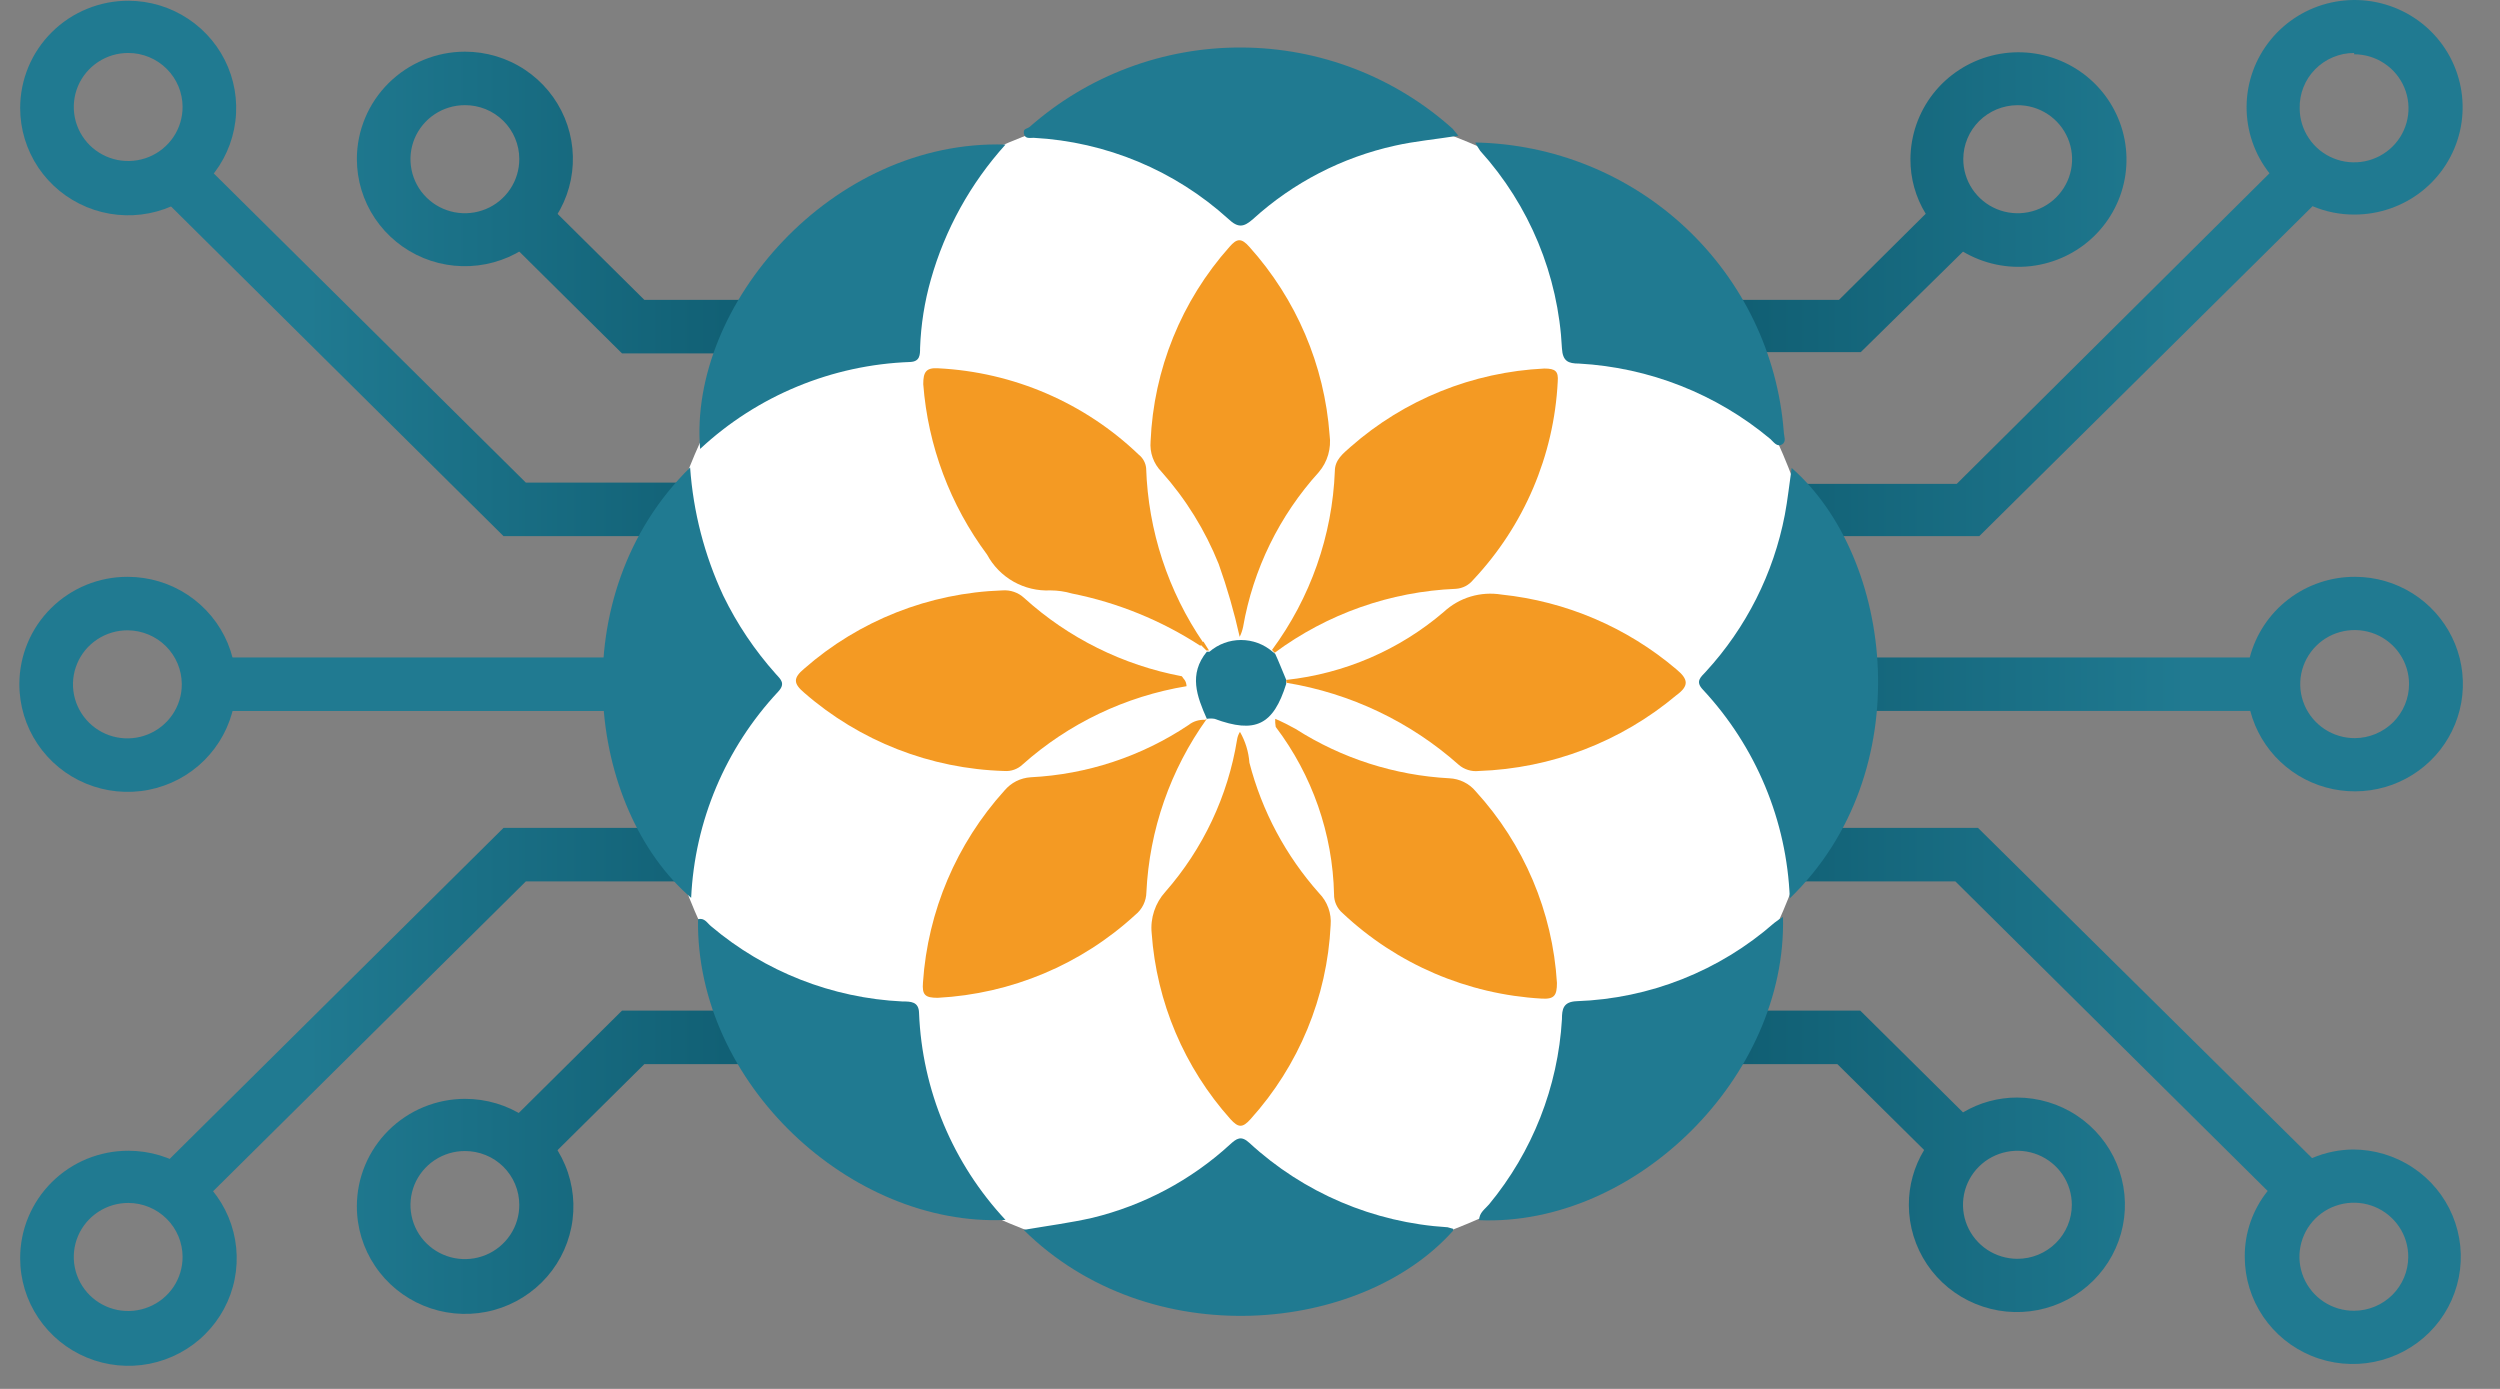 <svg width="63" height="35" viewBox="0 0 63 35" fill="none" xmlns="http://www.w3.org/2000/svg">
<rect x="0" y="0" width="63" height="35" fill="#808080" stroke="none"/>
<path d="M59.343 14.536C58.737 14.534 58.148 14.733 57.668 15.101C57.188 15.469 56.846 15.985 56.694 16.568H37.977V17.916H56.707C56.835 18.405 57.098 18.849 57.466 19.197C57.834 19.545 58.293 19.784 58.791 19.886C59.289 19.988 59.806 19.95 60.283 19.776C60.76 19.601 61.179 19.298 61.491 18.899C61.803 18.501 61.997 18.023 62.05 17.521C62.103 17.019 62.014 16.512 61.791 16.058C61.569 15.604 61.223 15.22 60.793 14.951C60.363 14.682 59.865 14.538 59.357 14.536H59.343ZM59.343 18.601C59.072 18.602 58.806 18.523 58.58 18.374C58.354 18.225 58.177 18.013 58.072 17.765C57.967 17.516 57.939 17.242 57.991 16.977C58.044 16.713 58.174 16.47 58.365 16.279C58.556 16.087 58.801 15.957 59.067 15.904C59.333 15.851 59.609 15.878 59.86 15.98C60.111 16.083 60.325 16.258 60.476 16.482C60.627 16.706 60.708 16.969 60.708 17.239C60.708 17.599 60.564 17.944 60.309 18.199C60.053 18.454 59.706 18.599 59.343 18.601Z" fill="url(#paint0_linear_33_7822)"/>
<path d="M49.309 12.194H37.956V13.51H49.879L58.277 5.196C58.612 5.338 58.973 5.409 59.337 5.407C59.952 5.406 60.55 5.199 61.031 4.819C61.513 4.438 61.85 3.907 61.989 3.311C62.127 2.715 62.058 2.091 61.793 1.539C61.528 0.988 61.083 0.541 60.529 0.274C59.976 0.006 59.348 -0.068 58.747 0.064C58.146 0.196 57.608 0.527 57.221 1.002C56.833 1.477 56.619 2.068 56.614 2.68C56.609 3.291 56.812 3.886 57.191 4.367L49.309 12.194ZM59.324 1.368C59.595 1.368 59.86 1.448 60.085 1.598C60.311 1.747 60.486 1.96 60.59 2.209C60.694 2.457 60.721 2.731 60.668 2.995C60.615 3.259 60.485 3.502 60.293 3.692C60.101 3.883 59.857 4.012 59.591 4.065C59.325 4.117 59.049 4.091 58.799 3.987C58.548 3.884 58.334 3.71 58.184 3.486C58.033 3.262 57.952 2.999 57.952 2.73C57.948 2.548 57.98 2.367 58.047 2.198C58.114 2.029 58.214 1.875 58.342 1.746C58.47 1.616 58.623 1.512 58.791 1.442C58.96 1.371 59.141 1.335 59.324 1.335V1.368Z" fill="url(#paint1_linear_33_7822)"/>
<path d="M49.468 6.341C49.983 6.647 50.586 6.775 51.182 6.706C51.779 6.636 52.335 6.373 52.765 5.957C53.195 5.541 53.475 4.995 53.56 4.405C53.645 3.815 53.532 3.213 53.237 2.694C52.943 2.174 52.483 1.766 51.931 1.533C51.378 1.3 50.763 1.254 50.182 1.404C49.601 1.554 49.086 1.89 48.717 2.36C48.348 2.831 48.147 3.409 48.143 4.006C48.14 4.492 48.273 4.971 48.528 5.387L46.342 7.557H34.969V8.873H46.892L49.468 6.341ZM50.839 2.651C51.111 2.649 51.377 2.728 51.603 2.877C51.83 3.026 52.006 3.239 52.111 3.488C52.216 3.737 52.243 4.011 52.191 4.276C52.138 4.541 52.007 4.784 51.815 4.975C51.623 5.166 51.378 5.296 51.111 5.348C50.845 5.4 50.569 5.373 50.318 5.269C50.067 5.165 49.853 4.989 49.703 4.764C49.553 4.54 49.473 4.275 49.475 4.006C49.476 3.647 49.621 3.303 49.876 3.049C50.132 2.796 50.478 2.652 50.839 2.651Z" fill="url(#paint2_linear_33_7822)"/>
<path d="M59.324 28.967C58.959 28.967 58.599 29.041 58.264 29.184L49.846 20.863H37.923V22.212H49.276L57.145 30.012C56.766 30.485 56.562 31.073 56.568 31.676C56.569 32.211 56.73 32.733 57.03 33.176C57.33 33.62 57.756 33.966 58.253 34.169C58.751 34.373 59.298 34.425 59.826 34.32C60.353 34.215 60.838 33.957 61.218 33.579C61.598 33.201 61.856 32.719 61.961 32.195C62.065 31.671 62.011 31.127 61.805 30.634C61.599 30.14 61.25 29.718 60.802 29.422C60.355 29.125 59.829 28.967 59.29 28.967H59.324ZM59.324 33.031C59.052 33.033 58.786 32.954 58.559 32.805C58.333 32.656 58.156 32.443 58.051 32.194C57.947 31.945 57.919 31.671 57.972 31.406C58.025 31.141 58.155 30.898 58.347 30.707C58.54 30.516 58.785 30.387 59.051 30.334C59.318 30.282 59.594 30.309 59.845 30.413C60.096 30.517 60.309 30.693 60.46 30.918C60.61 31.142 60.689 31.407 60.688 31.676C60.686 32.035 60.542 32.379 60.286 32.633C60.031 32.886 59.685 33.03 59.324 33.031Z" fill="url(#paint3_linear_33_7822)"/>
<path d="M50.839 27.658C50.356 27.656 49.882 27.786 49.468 28.032L46.878 25.467H34.956V26.816H46.302L48.488 28.98C48.235 29.397 48.102 29.874 48.103 30.361C48.103 30.895 48.263 31.418 48.562 31.863C48.861 32.307 49.286 32.654 49.784 32.858C50.281 33.063 50.829 33.117 51.357 33.012C51.885 32.908 52.37 32.65 52.751 32.272C53.131 31.894 53.391 31.413 53.496 30.888C53.601 30.364 53.547 29.82 53.341 29.326C53.135 28.832 52.786 28.41 52.338 28.113C51.89 27.816 51.364 27.658 50.826 27.658H50.839ZM50.839 31.722C50.568 31.722 50.303 31.642 50.077 31.493C49.852 31.343 49.676 31.131 49.572 30.882C49.468 30.633 49.441 30.359 49.494 30.095C49.547 29.831 49.678 29.588 49.87 29.398C50.061 29.208 50.306 29.078 50.572 29.026C50.837 28.973 51.113 29 51.364 29.103C51.614 29.206 51.828 29.381 51.979 29.604C52.13 29.828 52.21 30.092 52.21 30.361C52.21 30.722 52.066 31.068 51.808 31.324C51.551 31.579 51.203 31.722 50.839 31.722Z" fill="url(#paint4_linear_33_7822)"/>
<path d="M3.237 1.335C2.965 1.333 2.7 1.412 2.473 1.561C2.247 1.71 2.07 1.922 1.965 2.17C1.861 2.419 1.833 2.693 1.885 2.958C1.937 3.222 2.067 3.465 2.258 3.656C2.45 3.847 2.694 3.978 2.96 4.031C3.226 4.084 3.502 4.057 3.753 3.955C4.004 3.852 4.219 3.677 4.37 3.453C4.521 3.229 4.601 2.966 4.601 2.696C4.601 2.336 4.458 1.991 4.202 1.736C3.946 1.48 3.599 1.336 3.237 1.335ZM3.237 0.019C3.775 0.02 4.301 0.18 4.747 0.478C5.194 0.776 5.542 1.198 5.747 1.692C5.952 2.186 6.005 2.73 5.899 3.254C5.794 3.778 5.534 4.259 5.153 4.636C4.772 5.014 4.287 5.27 3.759 5.374C3.231 5.478 2.684 5.424 2.187 5.219C1.69 5.014 1.265 4.668 0.966 4.224C0.668 3.779 0.508 3.257 0.508 2.722C0.508 2.367 0.579 2.015 0.716 1.686C0.853 1.358 1.054 1.06 1.308 0.809C1.561 0.557 1.862 0.358 2.193 0.223C2.524 0.087 2.879 0.018 3.237 0.019Z" fill="url(#paint5_linear_33_7822)"/>
<path d="M3.217 15.884C2.945 15.883 2.679 15.962 2.453 16.111C2.226 16.26 2.049 16.472 1.945 16.721C1.84 16.971 1.812 17.245 1.865 17.509C1.918 17.774 2.049 18.017 2.241 18.208C2.433 18.399 2.678 18.529 2.944 18.581C3.211 18.634 3.487 18.606 3.738 18.502C3.989 18.398 4.203 18.223 4.353 17.998C4.503 17.773 4.583 17.509 4.581 17.239C4.579 16.88 4.435 16.537 4.18 16.283C3.924 16.029 3.578 15.886 3.217 15.884ZM3.217 14.536C3.757 14.536 4.285 14.695 4.734 14.993C5.182 15.291 5.532 15.714 5.739 16.21C5.945 16.706 5.999 17.251 5.893 17.777C5.787 18.302 5.526 18.785 5.144 19.164C4.762 19.543 4.275 19.8 3.745 19.904C3.215 20.008 2.666 19.953 2.168 19.747C1.669 19.541 1.244 19.193 0.945 18.746C0.646 18.3 0.487 17.775 0.488 17.239C0.488 16.883 0.559 16.531 0.696 16.203C0.833 15.874 1.034 15.576 1.288 15.325C1.541 15.074 1.842 14.875 2.173 14.739C2.504 14.604 2.859 14.535 3.217 14.536Z" fill="url(#paint6_linear_33_7822)"/>
<path d="M12.688 13.51H24.597V12.161H13.251L5.131 4.117L4.177 5.071L12.688 13.51Z" fill="url(#paint7_linear_33_7822)"/>
<path d="M11.715 2.65C11.443 2.65 11.178 2.73 10.952 2.88C10.727 3.03 10.551 3.243 10.447 3.492C10.344 3.741 10.317 4.015 10.371 4.28C10.424 4.544 10.555 4.787 10.748 4.977C10.94 5.167 11.185 5.296 11.451 5.348C11.718 5.4 11.994 5.372 12.244 5.268C12.495 5.164 12.708 4.988 12.858 4.763C13.008 4.538 13.087 4.275 13.086 4.005C13.086 3.827 13.05 3.65 12.981 3.485C12.912 3.32 12.811 3.171 12.684 3.045C12.556 2.919 12.405 2.819 12.239 2.751C12.073 2.684 11.895 2.649 11.715 2.65ZM11.715 1.302C12.253 1.302 12.78 1.46 13.227 1.757C13.675 2.054 14.024 2.477 14.23 2.971C14.436 3.465 14.49 4.008 14.385 4.532C14.28 5.057 14.02 5.539 13.64 5.917C13.259 6.295 12.774 6.552 12.246 6.656C11.718 6.761 11.17 6.707 10.673 6.503C10.176 6.298 9.75 5.951 9.451 5.507C9.152 5.062 8.993 4.54 8.993 4.005C8.994 3.289 9.282 2.602 9.792 2.095C10.302 1.589 10.993 1.303 11.715 1.302Z" fill="url(#paint8_linear_33_7822)"/>
<path d="M15.675 8.906H27.584V7.557H16.238L13.582 4.926L12.622 5.88L15.675 8.906Z" fill="url(#paint9_linear_33_7822)"/>
<path d="M3.237 30.314C2.965 30.313 2.7 30.392 2.473 30.541C2.247 30.69 2.07 30.902 1.965 31.15C1.861 31.399 1.832 31.673 1.885 31.938C1.937 32.202 2.067 32.445 2.258 32.636C2.45 32.828 2.694 32.958 2.96 33.011C3.226 33.064 3.502 33.037 3.753 32.934C4.004 32.832 4.219 32.657 4.37 32.433C4.521 32.209 4.601 31.946 4.601 31.676C4.601 31.316 4.458 30.971 4.202 30.716C3.946 30.46 3.599 30.316 3.237 30.314ZM3.237 28.999C3.776 28.999 4.304 29.158 4.753 29.456C5.202 29.753 5.551 30.177 5.758 30.672C5.964 31.167 6.018 31.712 5.913 32.238C5.808 32.763 5.548 33.246 5.166 33.625C4.785 34.004 4.298 34.262 3.769 34.367C3.24 34.471 2.691 34.418 2.192 34.212C1.694 34.007 1.268 33.66 0.968 33.214C0.668 32.769 0.508 32.245 0.508 31.709C0.507 31.353 0.577 31 0.714 30.671C0.851 30.342 1.052 30.043 1.305 29.791C1.559 29.539 1.86 29.339 2.191 29.203C2.523 29.068 2.878 28.998 3.237 28.999Z" fill="url(#paint10_linear_33_7822)"/>
<path d="M5.131 30.256L13.251 22.212H24.597V20.863H12.688L4.177 29.302L5.131 30.256Z" fill="url(#paint11_linear_33_7822)"/>
<path d="M11.715 29.006C11.443 29.006 11.178 29.086 10.952 29.236C10.727 29.386 10.551 29.599 10.447 29.848C10.344 30.098 10.317 30.372 10.371 30.636C10.424 30.9 10.555 31.143 10.748 31.333C10.94 31.523 11.185 31.652 11.451 31.704C11.718 31.756 11.994 31.728 12.244 31.624C12.495 31.52 12.708 31.344 12.858 31.119C13.008 30.895 13.087 30.631 13.086 30.361C13.086 30.183 13.05 30.006 12.981 29.841C12.912 29.677 12.811 29.527 12.684 29.401C12.556 29.275 12.405 29.175 12.239 29.108C12.073 29.04 11.895 29.006 11.715 29.006ZM11.715 27.691C12.255 27.69 12.784 27.848 13.233 28.145C13.683 28.442 14.034 28.865 14.241 29.361C14.449 29.856 14.503 30.402 14.398 30.928C14.293 31.454 14.033 31.938 13.651 32.317C13.269 32.696 12.782 32.955 12.252 33.059C11.722 33.163 11.173 33.109 10.674 32.903C10.175 32.697 9.749 32.349 9.45 31.902C9.15 31.456 8.991 30.931 8.993 30.394C8.994 29.678 9.282 28.991 9.792 28.485C10.302 27.978 10.993 27.693 11.715 27.691Z" fill="url(#paint12_linear_33_7822)"/>
<path d="M13.582 29.447L16.238 26.816H27.584V25.467H15.675L12.622 28.493L13.582 29.447Z" fill="url(#paint13_linear_33_7822)"/>
<path d="M24.577 16.568H5.674V17.917H24.577V16.568Z" fill="url(#paint14_linear_33_7822)"/>
<path d="M31.221 31.986C39.44 31.986 46.103 25.369 46.103 17.207C46.103 9.044 39.44 2.427 31.221 2.427C23.001 2.427 16.338 9.044 16.338 17.207C16.338 25.369 23.001 31.986 31.221 31.986Z" fill="white"/>
<path d="M36.751 3.42C36.168 3.512 35.652 3.558 35.155 3.67C33.82 3.965 32.587 4.602 31.578 5.519C31.346 5.722 31.207 5.755 30.956 5.519C29.607 4.294 27.873 3.571 26.048 3.473C25.955 3.473 25.829 3.506 25.803 3.368C25.776 3.23 25.889 3.249 25.948 3.197C27.419 1.9 29.319 1.188 31.286 1.197C33.252 1.205 35.146 1.934 36.605 3.243L36.751 3.42Z" fill="#207A91"/>
<path d="M25.339 3.643C24.458 4.619 23.814 5.782 23.458 7.044C23.298 7.606 23.207 8.184 23.186 8.767C23.186 8.938 23.186 9.109 22.941 9.122C20.966 9.192 19.084 9.97 17.643 11.313C17.345 7.695 20.961 3.505 25.339 3.643Z" fill="#207A91"/>
<path d="M37.175 3.591C39.152 3.628 41.044 4.395 42.481 5.742C43.919 7.09 44.8 8.921 44.951 10.879C44.951 10.99 45.03 11.128 44.904 11.201C44.779 11.273 44.693 11.135 44.613 11.063C43.255 9.927 41.563 9.26 39.791 9.162C39.52 9.162 39.38 9.103 39.361 8.78C39.271 6.935 38.544 5.176 37.301 3.801C37.255 3.733 37.213 3.663 37.175 3.591Z" fill="#207A91"/>
<path d="M44.931 23.106C45.037 27.118 41.222 30.913 37.274 30.749C37.274 30.558 37.427 30.466 37.526 30.348C38.618 29.025 39.261 27.392 39.361 25.684C39.361 25.428 39.394 25.244 39.732 25.23C41.572 25.166 43.332 24.468 44.712 23.257C44.782 23.202 44.855 23.151 44.931 23.106Z" fill="#207A91"/>
<path d="M25.339 30.742C21.445 30.92 17.53 27.302 17.59 23.165C17.755 23.119 17.822 23.264 17.921 23.343C19.273 24.486 20.969 25.153 22.743 25.237C22.948 25.237 23.153 25.237 23.16 25.526C23.236 27.468 24.009 29.317 25.339 30.742Z" fill="#207A91"/>
<path d="M25.796 30.993C26.412 30.888 26.975 30.815 27.525 30.69C28.82 30.376 30.015 29.74 30.995 28.842C31.161 28.691 31.274 28.605 31.486 28.802C32.853 30.062 34.618 30.813 36.48 30.927L36.619 30.966C36.619 30.966 36.619 30.966 36.619 31.012C34.314 33.604 28.982 34.143 25.796 30.993Z" fill="#207A91"/>
<path d="M31.247 18.443C31.384 18.681 31.465 18.946 31.485 19.219C31.8 20.438 32.402 21.565 33.241 22.508C33.345 22.614 33.425 22.741 33.475 22.881C33.525 23.02 33.545 23.169 33.532 23.317C33.444 25.128 32.731 26.854 31.512 28.204C31.307 28.434 31.201 28.414 31.009 28.204C29.843 26.901 29.145 25.252 29.022 23.514C29.003 23.327 29.025 23.137 29.084 22.959C29.143 22.78 29.239 22.615 29.366 22.475C30.318 21.389 30.944 20.061 31.174 18.64C31.184 18.57 31.209 18.503 31.247 18.443Z" fill="#F49A23"/>
<path d="M17.391 11.78C17.469 12.898 17.752 13.993 18.226 15.01C18.573 15.725 19.019 16.389 19.55 16.983C19.676 17.121 19.802 17.226 19.61 17.43C18.283 18.85 17.506 20.691 17.417 22.626C14.801 20.383 14.112 15.01 17.391 11.78Z" fill="#207A91"/>
<path d="M45.103 22.639C45.029 20.681 44.251 18.815 42.911 17.377C42.712 17.167 42.864 17.061 42.99 16.923C44.007 15.815 44.694 14.449 44.977 12.977C45.05 12.595 45.09 12.201 45.15 11.793C47.719 14.042 48.388 19.462 45.103 22.639Z" fill="#207A91"/>
<path d="M32.055 16.378C33.024 15.066 33.575 13.497 33.638 11.872C33.638 11.589 33.843 11.431 34.036 11.26C35.389 10.07 37.111 9.374 38.917 9.287C39.202 9.287 39.275 9.359 39.255 9.616C39.161 11.48 38.406 13.251 37.122 14.615C37.069 14.679 37.004 14.732 36.93 14.771C36.856 14.809 36.775 14.832 36.691 14.838C35.039 14.906 33.447 15.468 32.121 16.45L32.055 16.378Z" fill="#F49A23"/>
<path d="M30.412 18.114C29.492 19.396 28.963 20.915 28.889 22.488C28.887 22.596 28.861 22.703 28.813 22.801C28.765 22.899 28.696 22.985 28.611 23.053C27.248 24.307 25.485 25.047 23.63 25.145C23.312 25.145 23.233 25.073 23.259 24.757C23.38 22.963 24.103 21.261 25.312 19.922C25.394 19.825 25.495 19.744 25.608 19.686C25.723 19.629 25.847 19.595 25.975 19.587C27.395 19.516 28.77 19.061 29.949 18.272C30.067 18.178 30.215 18.132 30.366 18.14L30.412 18.114Z" fill="#F49A23"/>
<path d="M32.135 18.114C32.311 18.19 32.484 18.276 32.651 18.37C33.812 19.112 35.148 19.54 36.526 19.613C36.653 19.619 36.778 19.651 36.892 19.708C37.007 19.764 37.107 19.844 37.188 19.942C38.404 21.273 39.126 22.976 39.235 24.77C39.235 25.086 39.169 25.184 38.851 25.165C36.976 25.058 35.2 24.297 33.837 23.014C33.767 22.955 33.711 22.881 33.673 22.798C33.635 22.715 33.616 22.625 33.618 22.534C33.584 21.01 33.07 19.536 32.148 18.318C32.136 18.25 32.132 18.182 32.135 18.114Z" fill="#F49A23"/>
<path d="M31.24 16.049C31.102 15.427 30.925 14.814 30.711 14.213C30.369 13.36 29.881 12.572 29.267 11.885C29.169 11.785 29.094 11.665 29.047 11.533C29 11.401 28.983 11.261 28.995 11.122C29.071 9.311 29.773 7.58 30.982 6.222C31.174 5.998 31.287 5.998 31.485 6.222C32.668 7.538 33.378 9.205 33.506 10.964C33.529 11.13 33.516 11.299 33.47 11.46C33.423 11.621 33.343 11.77 33.234 11.898C32.24 12.994 31.579 14.346 31.326 15.799C31.308 15.885 31.279 15.969 31.24 16.049Z" fill="#F49A23"/>
<path d="M30.247 16.273C29.264 15.634 28.167 15.187 27.015 14.957C26.838 14.905 26.655 14.879 26.472 14.878C26.147 14.894 25.825 14.817 25.542 14.658C25.259 14.498 25.028 14.262 24.875 13.977C23.943 12.724 23.385 11.236 23.266 9.682C23.266 9.38 23.332 9.261 23.643 9.281C25.538 9.376 27.333 10.15 28.697 11.458C28.75 11.5 28.793 11.551 28.825 11.61C28.857 11.669 28.877 11.733 28.883 11.8C28.934 13.373 29.435 14.899 30.326 16.2L30.247 16.273Z" fill="#F49A23"/>
<path d="M29.902 17.292C28.364 17.546 26.93 18.23 25.77 19.265C25.709 19.323 25.637 19.367 25.559 19.395C25.48 19.424 25.396 19.435 25.312 19.429C23.45 19.376 21.665 18.678 20.265 17.456C19.994 17.226 19.981 17.088 20.265 16.851C21.649 15.637 23.415 14.94 25.259 14.878C25.36 14.87 25.46 14.883 25.555 14.916C25.649 14.948 25.736 15.001 25.809 15.069C26.924 16.08 28.3 16.763 29.783 17.042C29.823 17.114 29.889 17.134 29.902 17.292Z" fill="#F49A23"/>
<path d="M32.413 17.134C33.882 16.975 35.268 16.377 36.387 15.417C36.579 15.24 36.81 15.108 37.061 15.033C37.313 14.958 37.578 14.941 37.837 14.983C39.463 15.153 40.999 15.809 42.242 16.864C42.553 17.121 42.566 17.285 42.242 17.522C40.844 18.695 39.09 19.367 37.261 19.429C37.171 19.439 37.08 19.43 36.993 19.402C36.906 19.375 36.826 19.331 36.758 19.271C35.539 18.188 34.034 17.471 32.419 17.206C32.414 17.183 32.411 17.158 32.413 17.134Z" fill="#F49A23"/>
<path d="M32.413 17.134C32.406 17.166 32.406 17.2 32.413 17.232C32.088 18.271 31.638 18.495 30.605 18.114C30.541 18.104 30.476 18.104 30.412 18.114C30.161 17.548 29.949 16.989 30.412 16.423H30.479C30.699 16.233 30.981 16.128 31.273 16.128C31.566 16.128 31.848 16.233 32.068 16.423L32.135 16.476C32.221 16.66 32.313 16.897 32.413 17.134Z" fill="#207A91"/>
<path d="M30.466 16.391H30.399L30.247 16.239L30.326 16.167L30.466 16.391Z" fill="#F49A23"/>
<defs>
<linearGradient id="paint0_linear_33_7822" x1="31.962" y1="17.239" x2="55.138" y2="17.239" gradientUnits="userSpaceOnUse">
<stop stop-color="#004254"/>
<stop offset="1" stop-color="#207A91"/>
</linearGradient>
<linearGradient id="paint1_linear_33_7822" x1="31.962" y1="6.748" x2="55.138" y2="6.748" gradientUnits="userSpaceOnUse">
<stop stop-color="#004254"/>
<stop offset="1" stop-color="#207A91"/>
</linearGradient>
<linearGradient id="paint2_linear_33_7822" x1="31.962" y1="5.104" x2="55.138" y2="5.104" gradientUnits="userSpaceOnUse">
<stop stop-color="#004254"/>
<stop offset="1" stop-color="#207A91"/>
</linearGradient>
<linearGradient id="paint3_linear_33_7822" x1="31.962" y1="27.618" x2="55.138" y2="27.618" gradientUnits="userSpaceOnUse">
<stop stop-color="#004254"/>
<stop offset="1" stop-color="#207A91"/>
</linearGradient>
<linearGradient id="paint4_linear_33_7822" x1="31.962" y1="29.269" x2="55.138" y2="29.269" gradientUnits="userSpaceOnUse">
<stop stop-color="#004254"/>
<stop offset="1" stop-color="#207A91"/>
</linearGradient>
<linearGradient id="paint5_linear_33_7822" x1="30.558" y1="2.696" x2="7.734" y2="2.696" gradientUnits="userSpaceOnUse">
<stop stop-color="#004254"/>
<stop offset="1" stop-color="#207A91"/>
</linearGradient>
<linearGradient id="paint6_linear_33_7822" x1="30.558" y1="17.239" x2="7.734" y2="17.239" gradientUnits="userSpaceOnUse">
<stop stop-color="#004254"/>
<stop offset="1" stop-color="#207A91"/>
</linearGradient>
<linearGradient id="paint7_linear_33_7822" x1="30.558" y1="8.813" x2="7.727" y2="8.813" gradientUnits="userSpaceOnUse">
<stop stop-color="#004254"/>
<stop offset="1" stop-color="#207A91"/>
</linearGradient>
<linearGradient id="paint8_linear_33_7822" x1="30.558" y1="4.005" x2="7.734" y2="4.005" gradientUnits="userSpaceOnUse">
<stop stop-color="#004254"/>
<stop offset="1" stop-color="#207A91"/>
</linearGradient>
<linearGradient id="paint9_linear_33_7822" x1="30.558" y1="6.913" x2="7.727" y2="6.913" gradientUnits="userSpaceOnUse">
<stop stop-color="#004254"/>
<stop offset="1" stop-color="#207A91"/>
</linearGradient>
<linearGradient id="paint10_linear_33_7822" x1="30.558" y1="31.676" x2="7.734" y2="31.676" gradientUnits="userSpaceOnUse">
<stop stop-color="#004254"/>
<stop offset="1" stop-color="#207A91"/>
</linearGradient>
<linearGradient id="paint11_linear_33_7822" x1="30.558" y1="25.559" x2="7.727" y2="25.559" gradientUnits="userSpaceOnUse">
<stop stop-color="#004254"/>
<stop offset="1" stop-color="#207A91"/>
</linearGradient>
<linearGradient id="paint12_linear_33_7822" x1="30.558" y1="30.361" x2="7.734" y2="30.361" gradientUnits="userSpaceOnUse">
<stop stop-color="#004254"/>
<stop offset="1" stop-color="#207A91"/>
</linearGradient>
<linearGradient id="paint13_linear_33_7822" x1="30.558" y1="27.46" x2="7.727" y2="27.46" gradientUnits="userSpaceOnUse">
<stop stop-color="#004254"/>
<stop offset="1" stop-color="#207A91"/>
</linearGradient>
<linearGradient id="paint14_linear_33_7822" x1="97.772" y1="350.086" x2="74.948" y2="350.086" gradientUnits="userSpaceOnUse">
<stop stop-color="#004254"/>
<stop offset="1" stop-color="#207A91"/>
</linearGradient>
</defs>
</svg>
